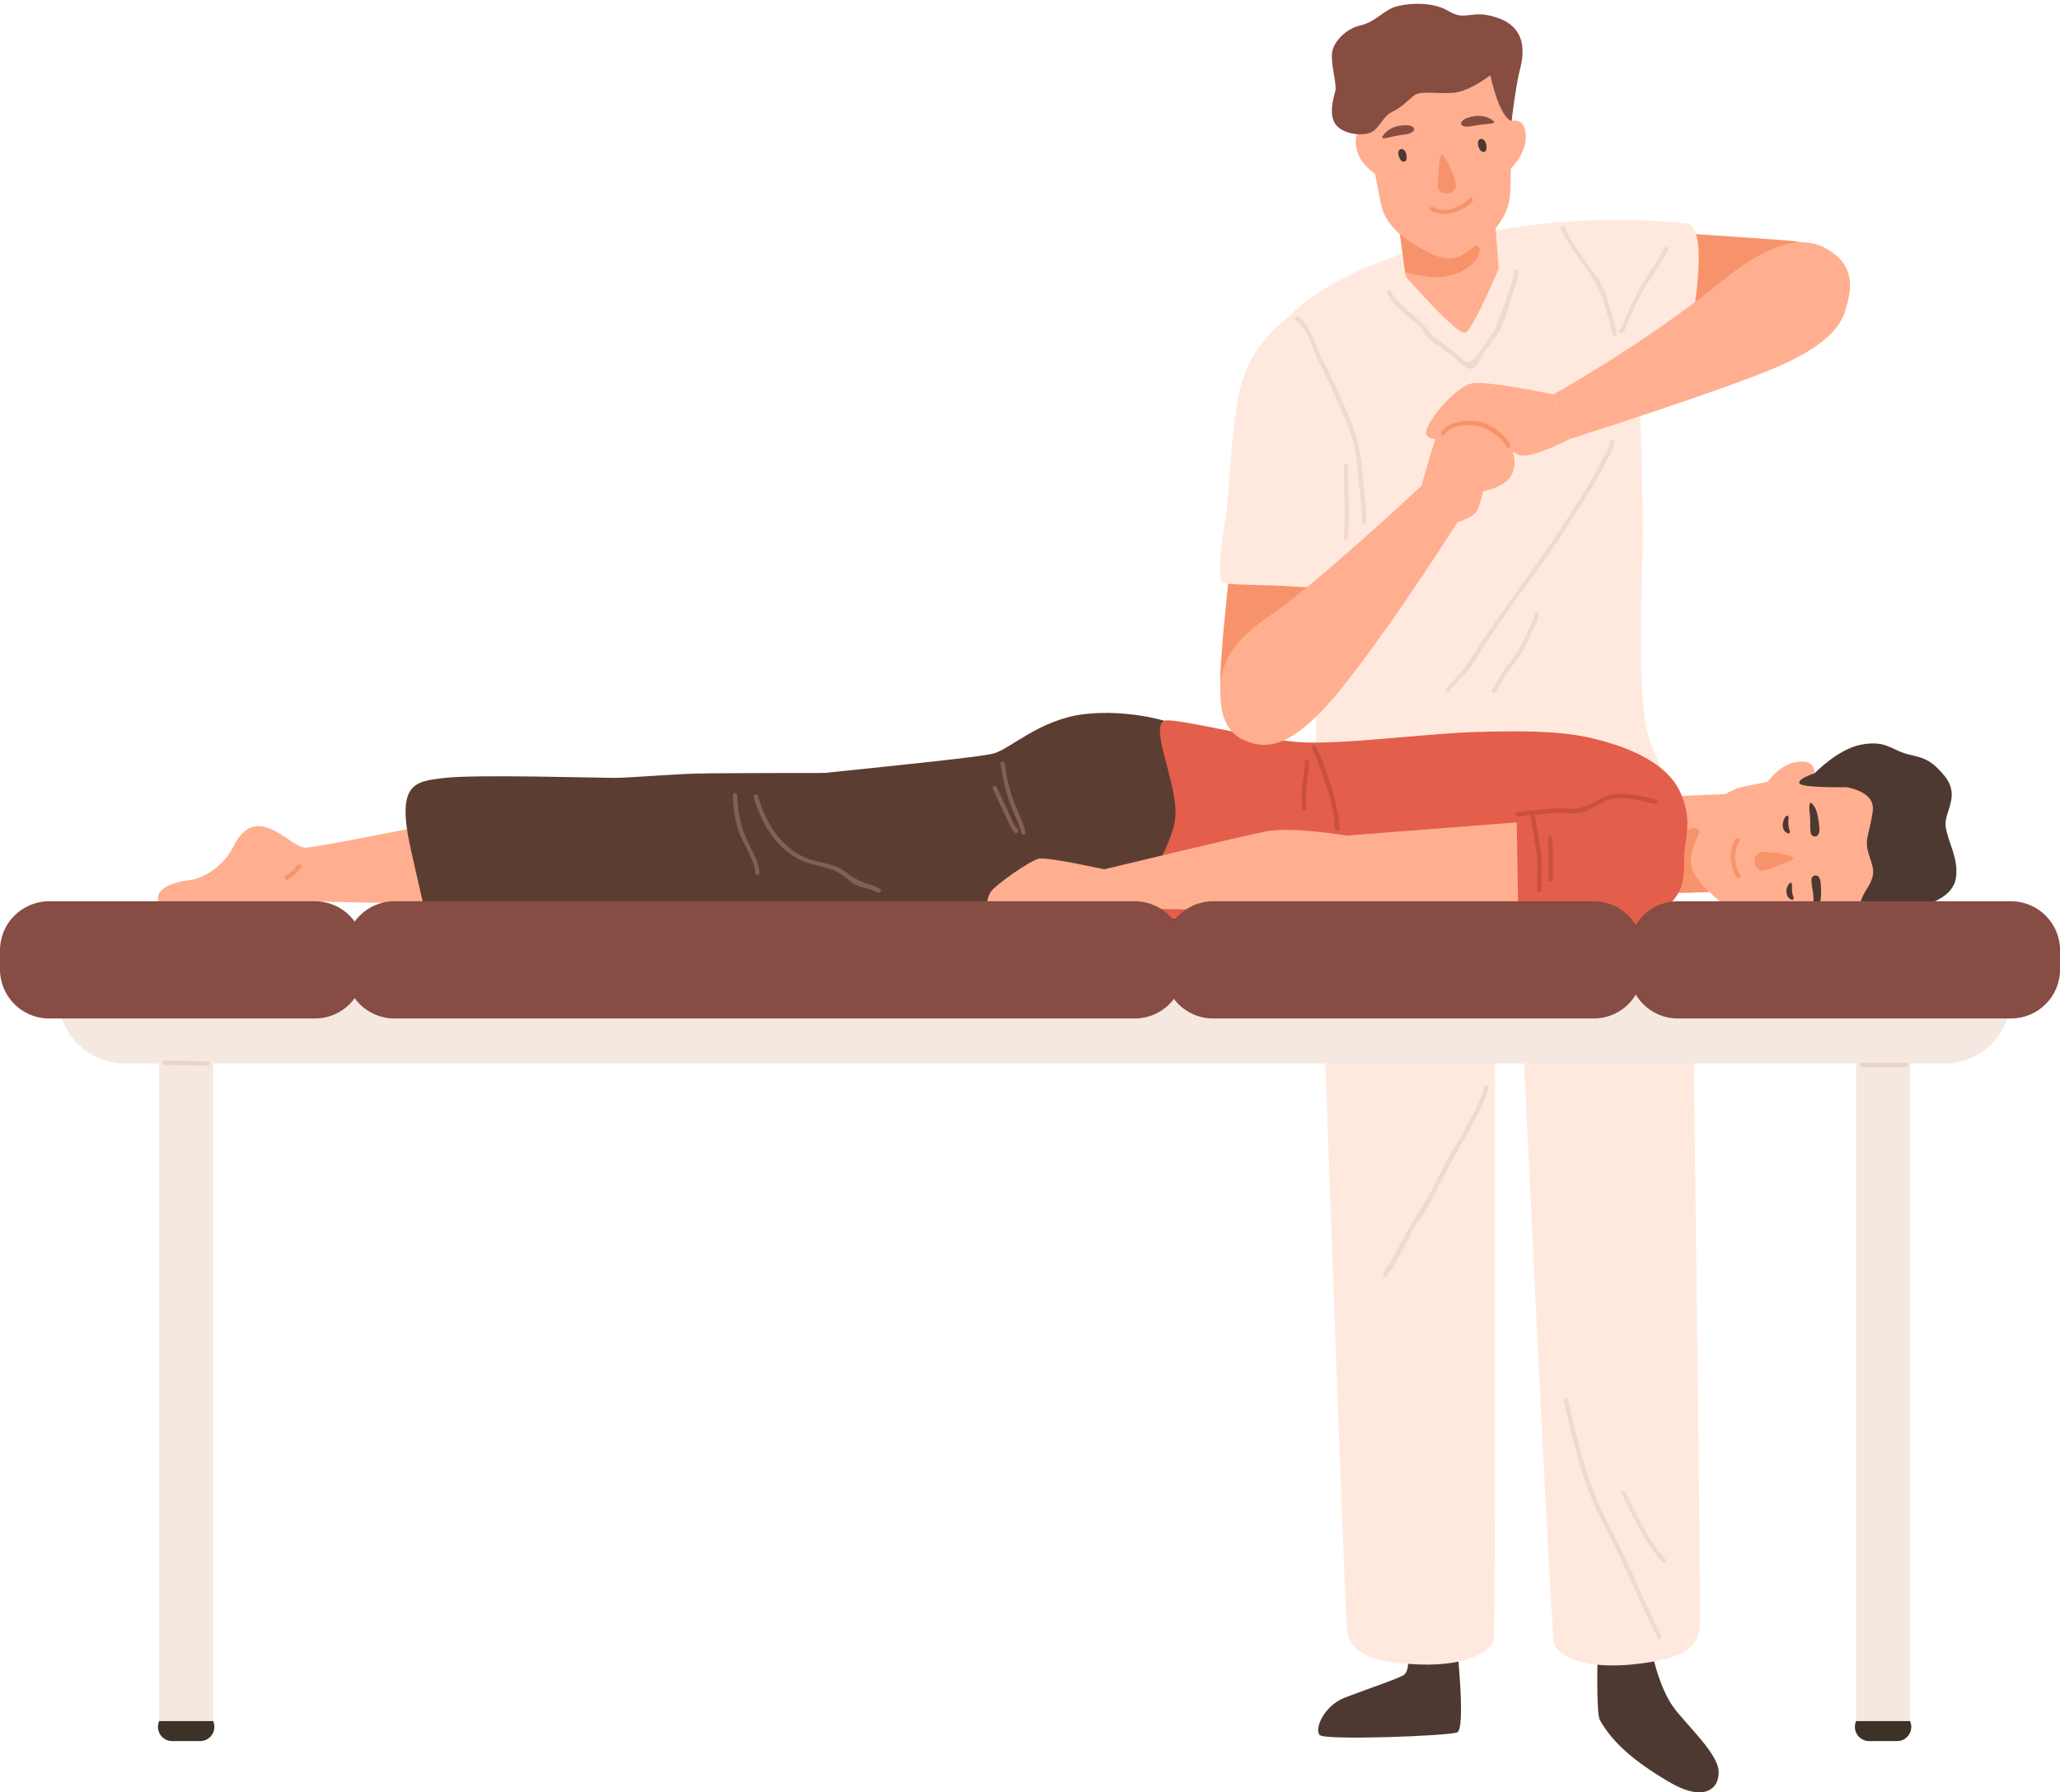 <?xml version="1.0" encoding="UTF-8"?><svg xmlns="http://www.w3.org/2000/svg" xmlns:xlink="http://www.w3.org/1999/xlink" height="1556.8" preserveAspectRatio="xMidYMid meet" version="1.0" viewBox="0.0 -3.3 1789.1 1556.8" width="1789.1" zoomAndPan="magnify"><defs><clipPath id="a"><path d="M 1387 1428 L 1493 1428 L 1493 1553.5 L 1387 1553.5 Z M 1387 1428"/></clipPath><clipPath id="b"><path d="M 1414 779 L 1789.148 779 L 1789.148 882 L 1414 882 Z M 1414 779"/></clipPath></defs><g><g><path d="M 1466.352 299.621 C 1466.352 299.621 1514.879 296.039 1535.211 292.469 C 1555.551 288.898 1603.609 275.531 1606.34 248.551 C 1609.078 221.559 1583.148 207.609 1550.121 205.398 C 1517.078 203.18 1440.961 197.789 1440.961 197.789 L 1466.352 299.621" fill="#f7936a"/></g><g clip-path="url(#a)"><path d="M 1434.059 1428.641 C 1434.059 1428.641 1439.949 1461.191 1453.43 1479.621 C 1464.441 1494.691 1492.012 1519.609 1492.629 1535.23 C 1493.262 1550.852 1479.781 1562.379 1449.172 1544.262 C 1418.551 1526.141 1400.391 1510.059 1389.469 1490.711 C 1386 1484.551 1387.641 1428.641 1387.641 1428.641 L 1434.059 1428.641" fill="#4d3932"/></g><g><path d="M 1506.719 770.801 L 1497.191 771.109 C 1497.191 771.109 1497.191 771.109 1497.148 771.113 L 1484.281 771.504 L 1463.871 772.117 L 1458.398 772.293 L 1452.578 772.496 L 1413.051 747.41 L 1420.18 713.895 L 1441.898 688.77 L 1498.68 686.422 L 1495.922 748.121 L 1506.719 770.801" fill="#ffaf8f"/></g><g><path d="M 1623.566 793.465 C 1623.566 793.465 1532.406 793.551 1518.648 791.738 C 1493.168 788.391 1466.828 753.051 1465.391 740.879 C 1464.555 733.812 1479.09 689.141 1512.066 680.477 C 1523.266 677.535 1619.363 660.578 1620.586 660.832 C 1621.812 661.086 1662.633 726.723 1662.633 726.723 L 1623.566 793.465" fill="#ffaf8f"/></g><g><path d="M 1527.941 737.363 C 1532.039 735.371 1558.539 738.828 1557.52 742.516 C 1556.969 744.496 1540.961 749.539 1535.52 751.695 C 1533.68 752.422 1531.711 752.992 1529.75 752.75 C 1525.449 752.219 1523.172 747.105 1523.879 743.191 C 1524.441 740.129 1525.941 738.344 1527.941 737.363" fill="#f7936a"/></g><g><path d="M 1575.602 669.992 C 1575.602 669.992 1578.828 656.418 1561.762 658.359 C 1544.68 660.297 1534.109 677.266 1534.109 677.266 L 1575.602 669.992" fill="#ffaf8f"/></g><g><path d="M 1484.281 771.504 L 1463.871 772.117 L 1458.398 772.293 C 1457.559 769.879 1456.629 767.133 1455.59 763.98 C 1448.16 741.672 1458.82 723.031 1464.66 718.504 C 1470.469 713.938 1474.719 715.895 1475.891 718.281 C 1477.141 720.664 1465.051 735.996 1469.48 750.496 C 1471.711 757.766 1478.32 765.551 1484.281 771.504" fill="#f7936a"/></g><g><path d="M 1554.512 718.891 C 1554.449 718.348 1554.238 717.828 1554.051 717.309 C 1553.191 714.918 1553.059 712.41 1553.141 709.895 C 1553.18 708.613 1554.289 705.172 1552.031 705.219 C 1550.148 705.258 1548.77 709.809 1548.48 711.223 C 1547.988 713.57 1548.34 716.547 1549.828 718.5 C 1550.672 719.602 1554.559 722.309 1554.531 719.164 C 1554.531 719.07 1554.52 718.98 1554.512 718.891" fill="#4d3932"/></g><g><path d="M 1557.719 776.523 C 1557.66 775.984 1557.449 775.461 1557.262 774.945 C 1556.328 772.375 1556.25 769.68 1556.371 766.98 C 1556.68 759.887 1552.488 764.984 1551.68 768.855 C 1551.199 771.203 1551.551 774.18 1553.039 776.137 C 1553.879 777.238 1557.762 779.941 1557.738 776.797 C 1557.73 776.703 1557.73 776.613 1557.719 776.523" fill="#4d3932"/></g><g><path d="M 1575.945 668.406 C 1575.945 668.406 1574.512 676 1588.773 677.992 C 1603.035 679.988 1629.262 682.594 1626.418 701.938 C 1623.578 721.281 1619.18 725.062 1622.68 737.484 C 1626.18 749.906 1630.629 754.566 1621.133 769.113 C 1611.637 783.664 1613.621 796.668 1621.664 803.234 C 1629.719 809.797 1639.438 817.797 1650.93 812.488 C 1662.414 807.184 1663.531 785.879 1669.008 783.824 C 1674.492 781.773 1696.004 776.539 1698.699 759.277 C 1701.395 742.016 1691.094 726.953 1689.766 714.16 C 1688.43 701.367 1703.055 688.289 1688.785 670.625 C 1674.523 652.961 1665.902 654.844 1653.992 650.969 C 1642.09 647.09 1636.793 639.68 1616.422 643.504 C 1596.035 647.324 1575.945 668.406 1575.945 668.406" fill="#4d3932"/></g><g><path d="M 1576.121 723.223 C 1580.469 723.105 1580.352 717.812 1580.02 714.676 C 1579.5 709.637 1578.82 704.34 1577.07 699.551 C 1576.762 698.699 1572.789 692.137 1571.969 694.469 C 1570.52 698.535 1572.109 704.02 1572.199 708.262 C 1572.25 711.281 1572.012 714.316 1572.32 717.328 C 1572.5 719.113 1572.48 721.59 1574.281 722.719 C 1574.871 723.09 1575.5 723.238 1576.121 723.223" fill="#4d3932"/></g><g><path d="M 1576.172 757.148 C 1580.48 756.574 1581.199 761.816 1581.379 764.965 C 1581.672 770.023 1581.828 775.363 1580.871 780.367 C 1580.699 781.258 1577.82 788.371 1576.629 786.199 C 1574.559 782.41 1575.262 776.742 1574.672 772.543 C 1574.25 769.555 1573.531 766.594 1573.352 763.57 C 1573.25 761.777 1572.828 759.336 1574.43 757.938 C 1574.949 757.48 1575.551 757.23 1576.172 757.148" fill="#4d3932"/></g><g><path d="M 1511.301 756.73 C 1506.051 748.141 1505.18 736.141 1510.672 727.34 C 1511.949 725.289 1508.559 723.684 1507.289 725.711 C 1501.02 735.773 1502.27 749.141 1508.219 758.875 C 1509.48 760.934 1512.551 758.785 1511.301 756.73" fill="#f7936a"/></g><g><path d="M 1575.949 668.402 C 1575.949 668.402 1561.039 673 1562.77 677.094 C 1564.512 681.184 1604.059 680.457 1604.059 680.457 L 1610.461 673.754 L 1575.949 668.402" fill="#4d3932"/></g><g><path d="M 165.188 761.086 C 177.426 759.688 194.777 748.184 202.988 731.562 C 222.672 691.73 252.004 733.027 265.156 732.969 C 278.316 732.906 492.977 688.996 492.977 688.996 L 504.516 783.547 C 504.516 783.547 288.867 780.57 273.281 779.531 C 273.281 779.531 140.508 787.328 137.695 779.531 C 134.887 771.738 143.32 763.586 165.188 761.086" fill="#ffaf8f"/></g><g><path d="M 730.203 668.125 C 730.203 668.125 630.488 667.988 605.656 668.613 C 580.824 669.238 547.359 672.359 533.324 672.359 C 519.289 672.359 413.492 669.238 386.504 672.359 C 359.512 675.484 343.602 676.734 357.191 736.27 C 361.441 754.895 367.922 783.547 367.922 783.547 L 567.871 787.953 C 567.871 787.953 697.422 708.016 692.023 702.371 C 686.625 696.73 730.203 668.125 730.203 668.125" fill="#5c3d32"/></g><g><path d="M 1265.609 1428.641 C 1265.609 1428.641 1272.988 1498.23 1265.609 1501.391 C 1258.23 1504.559 1151.148 1508.512 1146.211 1503.77 C 1141.262 1499.031 1149.488 1478.211 1168.352 1471.082 C 1192.07 1462.121 1212.629 1455.32 1218.961 1451.762 C 1225.281 1448.199 1222.648 1428.641 1222.648 1428.641 L 1265.609 1428.641" fill="#4d3932"/></g><g><path d="M 1148.129 837.855 C 1148.129 837.855 1167.68 1388.398 1169.828 1410.891 C 1171.969 1433.379 1191.16 1439.34 1222.988 1441.91 C 1273.371 1445.961 1294.879 1430.891 1297.16 1420.891 C 1299.441 1410.891 1298.27 847.891 1298.27 847.891 L 1148.129 837.855" fill="#ffe9de"/></g><g><path d="M 1110.609 282.16 C 1130.602 254.051 1179.43 225.98 1248.469 208.121 C 1317.512 190.27 1376.262 183.93 1408.102 200.41 C 1422.281 207.738 1427.391 431.809 1426.762 466.801 C 1426.141 501.789 1420.52 610.641 1433.641 642.438 C 1446.762 674.234 1450.512 675.617 1429.262 682.426 C 1408.02 689.23 1145.352 712.527 1141.852 712.352 C 1140.012 712.254 1147.801 604.621 1137.781 495.07 C 1128.75 396.41 1101.129 295.488 1110.609 282.16" fill="#ffe9de"/></g><g><path d="M 1109.91 648.027 C 1109.91 648.027 1023.68 631.121 1010.559 628.625 C 997.441 626.125 980.57 787.953 980.57 787.953 L 1068.512 803.738 C 1068.512 803.738 1128.031 731.43 1126.781 726.887 C 1125.531 722.348 1109.91 648.027 1109.91 648.027" fill="#ffaf8f"/></g><g><path d="M 1034.512 633.273 C 1023.891 623.277 979.32 612.336 941.207 617.043 C 903.094 621.75 878.102 646.742 863.105 651.117 C 848.109 655.492 691.281 669.863 680.035 672.359 C 668.789 674.859 558.195 744.215 565.07 764.211 C 571.941 784.203 581.312 792.324 584.438 794.199 C 587.562 796.074 1041.359 806.125 1041.359 806.125 C 1041.359 806.125 1028.621 783.141 1041.59 729.762 C 1053.68 679.996 1045.129 643.27 1034.512 633.273" fill="#5c3d32"/></g><g><path d="M 1126.801 641.215 C 1162.41 644.027 1236.391 634.062 1277.539 632.684 C 1317.84 631.34 1353.16 631.227 1380.641 637.473 C 1407.949 643.676 1447.488 656.805 1459.879 686.105 C 1470.922 712.215 1462.359 725.352 1462.641 743.547 C 1463.09 772.332 1457.211 779.531 1422.559 803.738 C 1411.77 811.27 1294.852 798.574 1268.609 798.574 C 1242.371 798.574 1001.129 797.711 989.879 792.086 C 978.633 786.465 1018.93 734.914 1020.809 705.863 C 1022.68 676.809 998.141 628.383 1011.262 622.762 C 1018.781 619.539 1091.18 638.402 1126.801 641.215" fill="#e35e4b"/></g><g><path d="M 959.02 751.762 C 959.02 751.762 909.66 740.949 902.195 742.52 C 894.734 744.09 864.484 765.285 860.559 771.195 C 856.629 777.109 857.414 783.375 857.414 783.375 C 857.414 783.375 953.656 788.48 954.441 787.301 C 955.23 786.121 961.906 769.23 961.906 769.23 L 959.02 751.762" fill="#ffaf8f"/></g><g><path d="M 1317.25 711.023 L 1169.691 722.484 C 1169.691 722.484 1122.109 714.461 1099.68 718.824 C 1077.25 723.188 957.074 752.23 957.074 752.23 L 957.637 785.426 L 1318.609 791.418 L 1317.25 711.023" fill="#ffaf8f"/></g><g><path d="M 1302.469 241.699 L 1284.961 266.922 L 1253.09 279.48 L 1221.859 244.602 L 1220.359 233.398 L 1215.891 200.41 C 1215.871 200.359 1215.871 200.359 1215.871 200.359 L 1214.621 190.922 L 1238.77 197.84 L 1298.398 187.699 L 1302.469 241.699" fill="#ffaf8f"/></g><g><path d="M 1181.66 75.191 C 1181.66 75.191 1196.539 165.121 1200.578 178.398 C 1208.07 202.98 1247.25 223.148 1259.5 222.578 C 1266.609 222.238 1308.281 200.57 1311.422 166.621 C 1312.48 155.102 1313.43 57.512 1312.98 56.352 C 1312.531 55.18 1241.078 25.691 1241.078 25.691 L 1181.66 75.191" fill="#ffaf8f"/></g><g><path d="M 1221.711 133.281 C 1221.699 131 1220.84 128.371 1219.84 127.48 C 1218.969 126.699 1217.84 125.879 1216.602 126.219 C 1212.352 127.371 1215.102 136.48 1218.648 137.051 C 1220.922 137.41 1221.719 135.512 1221.711 133.281" fill="#4d3932"/></g><g><path d="M 1291.059 124.789 C 1291.09 122.422 1290.25 119.672 1289.23 118.719 C 1288.34 117.898 1287.18 117.02 1285.891 117.352 C 1281.441 118.461 1284.121 127.988 1287.809 128.648 C 1290.16 129.07 1291.02 127.109 1291.059 124.789" fill="#4d3932"/></g><g><path d="M 1264.43 158.43 C 1265.27 153.961 1254.93 129.309 1251.648 131.27 C 1249.879 132.32 1249.25 149.09 1248.602 154.91 C 1248.391 156.871 1248.359 158.922 1249.109 160.75 C 1250.762 164.762 1256.289 165.609 1259.879 163.891 C 1262.68 162.539 1264.012 160.621 1264.43 158.43" fill="#f7936a"/></g><g><path d="M 1311.328 102.238 C 1311.328 102.238 1324.18 96.82 1325.078 113.98 C 1325.969 131.141 1310.961 144.359 1310.961 144.359 L 1311.328 102.238" fill="#ffaf8f"/></g><g><path d="M 1189.961 108.539 C 1189.961 108.539 1176.609 104.488 1177.5 121.641 C 1178.391 138.801 1196.012 149.02 1196.012 149.02 L 1189.961 108.539" fill="#ffaf8f"/></g><g><path d="M 1283.121 220.52 C 1279.59 227.012 1262.969 240.609 1239.75 236.941 C 1230.41 235.48 1224.289 234.289 1220.359 233.398 L 1215.891 200.41 C 1216.82 201.199 1240.77 219.16 1255.449 221.121 C 1270.488 223.109 1279.961 209.07 1282.512 209.879 C 1285.07 210.648 1286.648 214.031 1283.121 220.52" fill="#f7936a"/></g><g><path d="M 1228.121 108.602 C 1228 107.969 1227.52 107.32 1226.57 106.68 C 1224.141 105.078 1219.141 105.441 1216.379 105.789 C 1210.078 106.59 1204.07 109.699 1200.68 115.211 C 1198.559 118.641 1208.051 115.578 1209.449 115.309 C 1213.738 114.441 1218.051 113.68 1222.391 113.07 C 1224.98 112.711 1228.551 110.75 1228.121 108.602" fill="#874d41"/></g><g><path d="M 1268.988 104.191 C 1268.91 103.551 1269.16 102.781 1269.859 101.879 C 1271.66 99.59 1276.512 98.352 1279.25 97.809 C 1285.48 96.578 1292.16 97.641 1297.121 101.789 C 1300.211 104.379 1290.238 104.48 1288.828 104.648 C 1284.48 105.191 1280.148 105.828 1275.852 106.621 C 1273.27 107.102 1269.262 106.371 1268.988 104.191" fill="#874d41"/></g><g><path d="M 1312.828 101.781 C 1312.828 101.781 1309.078 101.578 1303.871 91.539 C 1298.648 81.512 1294.328 62.141 1294.328 62.141 C 1294.328 62.141 1276.43 75.879 1262.82 77.262 C 1249.219 78.641 1233.75 74.969 1227.941 79.719 C 1222.129 84.48 1216.988 90.219 1209.012 93.922 C 1201.039 97.609 1197.91 108.52 1190.449 111.809 C 1182.98 115.109 1166.922 113.328 1160.301 105.219 C 1153.691 97.109 1158.051 81.809 1159.68 75.859 C 1161.309 69.922 1155.379 51.781 1157 41.82 C 1158.621 31.871 1170.23 21.172 1181.352 18.801 C 1192.469 16.43 1199.551 8.289 1208.051 4.078 C 1216.551 -0.129 1242.16 -3.309 1258.031 6.301 C 1273.898 15.91 1277.23 3.801 1301.422 12.48 C 1325.609 21.172 1323.91 42.441 1320.129 56.859 C 1316.34 71.281 1312.828 101.781 1312.828 101.781" fill="#874d41"/></g><g><path d="M 1276.398 168.879 C 1269.16 176.289 1254.82 182.609 1244.789 176.5 C 1242.738 175.25 1240.469 178.238 1242.539 179.5 C 1254.109 186.551 1270.102 180.641 1278.73 171.82 C 1280.391 170.109 1278.078 167.16 1276.398 168.879" fill="#f7936a"/></g><g><path d="M 1067.68 493.609 C 1067.68 493.609 1059.801 566.117 1059.801 586.762 C 1059.801 607.406 1067.68 632.969 1093.789 640.324 C 1119.898 647.676 1138.121 624.555 1146.012 592.398 C 1153.898 560.242 1154.488 500.129 1154.488 500.129 L 1067.68 493.609" fill="#f7936a"/></g><g><path d="M 1127.531 265.43 C 1126.238 268.691 1089.359 285.602 1076.871 334.961 C 1069.398 364.461 1067.07 432.43 1064.57 446.18 C 1062.07 459.922 1055.879 500.262 1062.129 502.762 C 1068.371 505.262 1099.359 504.289 1123.73 506.16 C 1148.102 508.031 1160.551 504.289 1158.699 500.539 C 1156.84 496.789 1161.801 328.09 1158.699 323.09 C 1155.59 318.09 1127.531 265.43 1127.531 265.43" fill="#ffe9de"/></g><g><path d="M 1059.922 600.012 C 1059.57 589.773 1057.691 562.027 1099.5 533.941 C 1141.309 505.852 1234 419.219 1234 419.219 L 1265.699 450.559 C 1265.699 450.559 1214.809 531.102 1169.66 588.895 C 1124.5 646.688 1101.398 648.383 1081.25 639.98 C 1061.102 631.578 1060.262 610.25 1059.922 600.012" fill="#ffaf8f"/></g><g><path d="M 1215.719 231.66 C 1215.719 231.66 1225.43 245.77 1250.75 248.012 C 1283.391 250.891 1304.441 226.91 1305.141 227.012 C 1305.828 227.121 1324.051 238.02 1323.711 241.762 C 1323.359 245.512 1317.57 267.398 1302.539 271.09 C 1287.5 274.77 1279.828 274.27 1268.691 276.219 C 1257.559 278.172 1249.93 281.488 1241.941 279.531 C 1233.941 277.57 1222.211 263.68 1216.801 257.73 C 1211.398 251.77 1215.719 231.66 1215.719 231.66" fill="#ffe9de"/></g><g><path d="M 1289.371 940.531 C 1284.609 957.012 1275.219 971.949 1267.121 986.945 C 1263.52 993.602 1259 999.648 1255.449 1006.352 C 1251.109 1014.559 1247.262 1023.012 1242.922 1031.219 C 1235.859 1044.609 1227.012 1056.398 1220.211 1069.84 C 1216.719 1076.73 1213.078 1083.109 1209.23 1089.762 C 1206.859 1093.859 1205.512 1096.039 1203.09 1099.422 C 1201.93 1101.051 1201.641 1101.68 1201.27 1103.609 C 1200.82 1105.969 1204.43 1106.98 1204.891 1104.609 C 1205.5 1101.441 1208.262 1099.93 1209.961 1097.551 C 1212.109 1094.5 1213.121 1090.559 1215.191 1087.398 C 1219.5 1080.82 1222.469 1073.969 1225.941 1066.871 C 1228.879 1060.859 1233.129 1056.262 1236.66 1050.691 C 1241.391 1043.238 1245.301 1034.949 1249.301 1027.078 C 1256.898 1012.129 1265.262 997.828 1273.219 983.125 C 1280.559 969.562 1288.68 956.441 1292.988 941.527 C 1293.66 939.207 1290.039 938.215 1289.371 940.531" fill="#f0dace"/></g><g><path d="M 1469.922 834.652 C 1469.922 834.652 1477.34 1385.488 1476.301 1408.07 C 1475.262 1430.641 1456.379 1437.531 1424.719 1441.648 C 1374.59 1448.172 1352.379 1434.16 1349.609 1424.289 C 1346.84 1414.41 1320.441 852.027 1320.441 852.027 L 1469.922 834.652" fill="#ffe9de"/></g><g><path d="M 108.418 920.414 L 1688.707 920.414 C 1720.637 920.414 1746.512 894.531 1746.512 862.605 L 50.609 862.605 C 50.609 894.531 76.492 920.414 108.418 920.414" fill="#f5e8e1"/></g><g clip-path="url(#b)"><path d="M 1457.215 881.344 L 1746.52 881.344 C 1770.066 881.344 1789.152 862.258 1789.152 838.711 L 1789.152 822.168 C 1789.152 798.621 1770.066 779.531 1746.52 779.531 L 1457.215 779.531 C 1433.672 779.531 1414.582 798.621 1414.582 822.168 L 1414.582 838.711 C 1414.582 862.258 1433.672 881.344 1457.215 881.344" fill="#874c43"/></g><g><path d="M 1053.578 881.348 L 1384.129 881.348 C 1407.672 881.348 1426.762 862.258 1426.762 838.711 L 1426.762 822.168 C 1426.762 798.621 1407.672 779.531 1384.129 779.531 L 1053.578 779.531 C 1030.039 779.531 1010.949 798.621 1010.949 822.168 L 1010.949 838.711 C 1010.949 862.258 1030.039 881.348 1053.578 881.348" fill="#874c43"/></g><g><path d="M 342.547 881.348 L 985.496 881.348 C 1009.039 881.348 1028.129 862.258 1028.129 838.711 L 1028.129 822.168 C 1028.129 798.621 1009.039 779.531 985.496 779.531 L 342.547 779.531 C 319 779.531 299.91 798.621 299.91 822.168 L 299.91 838.711 C 299.91 862.258 319 881.348 342.547 881.348" fill="#874c43"/></g><g><path d="M 42.637 881.348 L 273.52 881.348 C 297.066 881.348 316.156 862.258 316.156 838.711 L 316.156 822.168 C 316.156 798.621 297.066 779.531 273.52 779.531 L 42.637 779.531 C 19.09 779.531 0 798.621 0 822.168 L 0 838.711 C 0 862.258 19.09 881.348 42.637 881.348" fill="#874c43"/></g><g><path d="M 1612.027 1499.609 L 1658.883 1499.609 L 1658.883 909.164 L 1612.027 909.164 L 1612.027 1499.609" fill="#f5e8e1"/></g><g><path d="M 1623.312 1508.988 L 1647.598 1508.988 C 1656.469 1508.988 1662.438 1499.918 1658.949 1491.77 L 1658.898 1491.648 L 1612.012 1491.648 L 1611.961 1491.77 C 1608.465 1499.918 1614.449 1508.988 1623.312 1508.988" fill="#3d3227"/></g><g><path d="M 185.109 1499.609 L 138.246 1499.609 L 138.246 909.164 L 185.109 909.164 L 185.109 1499.609" fill="#f5e8e1"/></g><g><path d="M 173.812 1508.988 L 149.543 1508.988 C 140.672 1508.988 134.691 1499.918 138.184 1491.77 L 138.234 1491.648 L 185.121 1491.648 L 185.172 1491.77 C 188.664 1499.918 182.684 1508.988 173.812 1508.988" fill="#3d3227"/></g><g><path d="M 1617.016 919.789 L 1655.754 919.789 C 1658.168 919.789 1658.168 923.539 1655.754 923.539 L 1617.016 923.539 C 1614.605 923.539 1614.598 919.789 1617.016 919.789" fill="#e8d4ca"/></g><g><path d="M 142.934 917.914 C 155.391 917.914 168.051 918.633 180.422 918.539 C 182.836 918.52 182.84 922.27 180.422 922.285 C 168.062 922.383 155.406 921.66 142.934 921.66 C 140.523 921.66 140.516 917.914 142.934 917.914" fill="#e8d4ca"/></g><g><path d="M 1437.988 691.172 C 1427.352 688.871 1418.512 686.172 1407.488 686.105 C 1397.531 686.051 1392.078 689.312 1383.27 694.012 C 1377.09 697.312 1370.879 699.48 1363.77 699.227 C 1359.27 699.066 1355.262 698.453 1350.781 698.852 C 1339.68 699.836 1328.559 700.355 1317.66 702.418 C 1315.289 702.867 1316.289 706.48 1318.648 706.035 C 1322.621 705.285 1326.602 704.852 1330.59 704.496 C 1329.859 704.852 1329.289 705.59 1329.469 706.602 C 1331.051 715.684 1332.551 724.852 1334.02 734.07 C 1335.898 745.848 1335.02 757.938 1335.02 769.832 C 1335.02 772.242 1338.77 772.246 1338.77 769.832 C 1338.77 758.848 1339.66 747.566 1338.238 736.656 C 1336.871 726.172 1334.871 715.879 1333.078 705.602 C 1332.961 704.898 1332.539 704.52 1332.039 704.359 C 1337.77 703.879 1343.512 703.543 1349.25 702.859 C 1357.59 701.863 1366.5 704.695 1374.68 702.059 C 1385.031 698.727 1393.23 690.246 1404.352 689.855 C 1416.059 689.441 1425.781 692.359 1437 694.789 C 1439.352 695.297 1440.352 691.684 1437.988 691.172" fill="#c9503e"/></g><g><path d="M 1348.148 724.848 C 1348.219 722.434 1344.469 722.434 1344.398 724.848 C 1344.23 730.242 1345.059 735.609 1345.031 741.051 C 1344.988 747.52 1345.02 753.988 1345.02 760.461 C 1345.02 762.871 1348.77 762.875 1348.77 760.461 C 1348.77 753.988 1348.738 747.52 1348.781 741.051 C 1348.809 735.656 1347.98 730.176 1348.148 724.848" fill="#c9503e"/></g><g><path d="M 890.715 719.348 C 888.41 709.863 883.371 700.887 880.062 691.703 C 876.453 681.688 873.973 670.367 872.664 659.863 C 872.367 657.504 868.617 657.473 868.914 659.863 C 870.176 669.988 872.641 680.332 875.633 690.121 C 878.762 700.367 884.582 709.965 887.102 720.348 C 887.668 722.688 891.285 721.695 890.715 719.348" fill="#826055"/></g><g><path d="M 883.984 717.273 C 879.902 712.793 877.434 705.316 874.812 699.914 C 871.641 693.379 868.621 686.738 865.535 680.164 C 864.508 677.98 861.277 679.883 862.297 682.055 C 865.742 689.395 869.105 696.789 872.68 704.07 C 875.219 709.238 877.426 715.641 881.336 719.922 C 882.965 721.711 885.609 719.051 883.984 717.273" fill="#826055"/></g><g><path d="M 647.809 724.316 C 642.879 712.289 640.68 700.402 640.23 687.355 C 640.148 684.949 636.402 684.941 636.484 687.355 C 636.867 698.562 638.234 709.797 642.102 720.316 C 646.047 731.051 655.473 743.383 655.852 754.836 C 655.934 757.242 659.68 757.254 659.602 754.836 C 659.266 744.758 651.527 733.375 647.809 724.316" fill="#826055"/></g><g><path d="M 764.266 768.742 C 760.914 766.883 757.238 765.414 753.566 764.324 C 745.352 761.883 740.512 758.555 733.562 753.535 C 725.227 747.52 716.367 746.711 706.516 744.082 C 680.805 737.215 664.98 712.465 658.285 688.012 C 657.648 685.688 654.031 686.676 654.672 689.008 C 660.785 711.34 674.008 733.547 695.359 743.781 C 706.328 749.039 719.273 748.961 729.547 755.438 C 734.453 758.535 738.699 763.344 744.008 765.688 C 749.926 768.305 756.586 768.766 762.375 771.977 C 764.484 773.148 766.379 769.914 764.266 768.742" fill="#826055"/></g><g><path d="M 1162.449 714.914 C 1164.461 715.328 1161.398 700.922 1161.172 699.789 C 1159.621 692.441 1158.34 685.305 1155.691 678.246 C 1151.52 667.137 1148.289 654.891 1142.328 644.547 C 1141.121 642.457 1137.879 644.344 1139.09 646.441 C 1144.5 655.824 1147.5 667.234 1151.25 677.297 C 1155.98 690.012 1158.531 703.16 1159.559 716.617 C 1159.621 717.398 1160.09 718.25 1160.93 718.426 C 1161.109 718.461 1161.281 718.496 1161.449 718.531 C 1163.809 719.016 1164.809 715.402 1162.449 714.914" fill="#c9503e"/></g><g><path d="M 1136.961 658.613 C 1136.961 656.203 1133.219 656.199 1133.211 658.613 C 1133.199 665.473 1131.531 672.16 1130.879 678.984 C 1130.25 685.68 1130.711 692.492 1130.711 699.227 C 1130.711 701.641 1134.461 701.645 1134.461 699.227 C 1134.461 691.672 1133.988 684.172 1134.988 676.68 C 1135.809 670.609 1136.949 664.746 1136.961 658.613" fill="#c9503e"/></g><g><path d="M 259.848 747.406 C 257.387 747.773 256.805 750.117 255.438 751.789 C 254.578 752.844 253.375 753.602 252.352 754.484 C 251.254 755.43 250.191 756.59 248.723 756.898 C 248.109 757.027 247.559 757.609 247.41 758.207 C 247.371 758.375 247.332 758.543 247.289 758.711 C 246.77 760.879 249.789 761.863 250.699 760.148 C 252.719 759.352 254.324 757.668 255.98 756.316 C 257.047 755.445 258.07 754.605 258.855 753.453 C 259.398 752.656 259.809 751.176 260.844 751.02 C 263.223 750.664 262.211 747.051 259.848 747.406" fill="#f7936a"/></g><g><path d="M 1442.859 1417.441 C 1427.031 1386.672 1414.852 1354.148 1398.43 1323.648 C 1379.641 1288.711 1370.609 1251.41 1361.828 1212.949 C 1361.289 1210.602 1357.672 1211.602 1358.211 1213.949 C 1366.762 1251.379 1375.32 1288.391 1393.539 1322.461 C 1410.43 1354.039 1423.25 1387.512 1439.621 1419.328 C 1440.73 1421.48 1443.961 1419.59 1442.859 1417.441" fill="#f0dace"/></g><g><path d="M 1446.32 1350.828 C 1431.531 1334.488 1421.422 1312.129 1411.621 1292.48 C 1410.551 1290.32 1407.309 1292.219 1408.379 1294.371 C 1418.359 1314.379 1428.602 1336.828 1443.672 1353.48 C 1445.289 1355.281 1447.93 1352.621 1446.32 1350.828" fill="#f0dace"/></g><g><path d="M 1234 421.012 C 1234 421.012 1249.352 362.809 1255.289 358.59 C 1264.051 352.359 1297.512 369.691 1306.84 378.578 C 1316.172 387.469 1317.691 401.238 1312.039 410.57 C 1306.391 419.91 1288.141 423.461 1288.141 423.461 C 1288.141 423.461 1285.949 432.352 1283.289 439.461 C 1280.621 446.57 1264.051 450.73 1264.051 450.73 L 1236.629 453.68 L 1234 421.012" fill="#ffaf8f"/></g><g><path d="M 1325.109 192.961 C 1325.109 192.961 1390.949 182.621 1465.199 190.859 C 1484.078 192.961 1471.23 269.629 1468.672 279.48 C 1466.109 289.328 1466.859 294.352 1448.121 302.781 C 1429.371 311.219 1406.879 327.148 1403.129 329.031 C 1399.379 330.898 1325.109 192.961 1325.109 192.961" fill="#ffe9de"/></g><g><path d="M 1349 339.289 C 1349 339.289 1294.039 327.559 1279.051 329.578 C 1264.059 331.602 1234.328 367.398 1238.969 374.738 C 1243.609 382.078 1269.102 377.051 1279.648 370.41 C 1290.199 363.77 1310.07 391.422 1321.969 392.41 C 1333.859 393.41 1363.398 378.039 1363.398 378.039 L 1349 339.289" fill="#ffaf8f"/></g><g><path d="M 1603.441 263.672 C 1600.648 273.531 1595.25 292.559 1545.578 314.512 C 1499.512 334.871 1363.398 378.039 1363.398 378.039 L 1349 339.289 C 1349 339.289 1425.84 297.148 1495.551 240.77 C 1552.57 194.641 1578.699 204.949 1595.32 219.102 C 1611.949 233.25 1606.238 253.82 1603.441 263.672" fill="#ffaf8f"/></g><g><path d="M 1311.488 382.91 C 1306.238 372.941 1294.172 364.449 1283.141 362.648 C 1273.371 361.059 1257.359 363.078 1251.559 372.129 C 1250.25 374.16 1253.488 376.051 1254.789 374.02 C 1260.898 364.5 1280.109 364.84 1288.738 368.48 C 1296.352 371.691 1304.27 377.23 1308.262 384.801 C 1309.379 386.93 1312.621 385.039 1311.488 382.91" fill="#f7936a"/></g><g><path d="M 1220.82 236.801 C 1220.82 236.801 1265.98 289.039 1272.859 285.602 C 1279.73 282.16 1301.59 230.09 1301.59 230.09 L 1267.23 237.559 L 1241.719 239.68 L 1220.82 236.801" fill="#ffaf8f"/></g><g><path d="M 1182.68 401.371 C 1181.32 387.031 1176.98 370.93 1171.352 357.719 C 1164.219 340.969 1156.43 323.969 1147.988 307.852 C 1142.031 296.48 1138.512 280.32 1128.16 271.789 C 1127.078 270.898 1125.449 271.172 1125.02 272.609 C 1124.961 272.82 1124.898 273.031 1124.84 273.23 C 1124.441 274.578 1125.5 275.449 1126.59 275.512 C 1136.309 284.512 1140.301 301.129 1146.219 312.531 C 1153.672 326.891 1159.891 342.039 1166.73 356.719 C 1173.25 370.711 1178.32 388.738 1179.16 404.238 C 1179.98 419.488 1183.059 434.559 1182.879 449.93 C 1182.859 452.34 1186.602 452.34 1186.629 449.93 C 1186.809 433.68 1184.219 417.441 1182.68 401.371" fill="#f0dace"/></g><g><path d="M 1170.699 401.191 C 1170.699 398.781 1166.949 398.781 1166.949 401.191 C 1166.949 422.16 1168.988 443.09 1166.949 463.988 C 1166.719 466.379 1170.469 466.371 1170.699 463.988 C 1172.738 443.09 1170.699 422.16 1170.699 401.191" fill="#f0dace"/></g><g><path d="M 1397.629 262.078 C 1395.34 253.77 1392.891 245.75 1387.871 238.711 C 1377.68 224.422 1366.441 210 1358.82 194.059 C 1357.789 191.879 1354.551 193.781 1355.59 195.949 C 1362.762 210.969 1373.641 223.328 1382.301 237.219 C 1387.559 245.672 1391.352 253.352 1394.012 263.07 C 1396.16 270.91 1399.18 279.352 1400.391 287.352 C 1400.738 289.73 1404.359 288.719 1404 286.352 C 1402.801 278.398 1399.77 269.859 1397.629 262.078" fill="#f0dace"/></g><g><path d="M 1445.559 211.859 C 1439.199 224.02 1430.73 235.078 1423.988 247.059 C 1420.5 253.238 1417.539 259.66 1414.461 266.051 C 1413.031 269.012 1409.48 280.512 1406.871 282.422 C 1404.941 283.828 1406.809 287.078 1408.762 285.66 C 1412.352 283.039 1412.719 278.32 1414.559 274.34 C 1418.02 266.82 1421.609 259.23 1425.551 251.949 C 1432.641 238.84 1441.898 226.93 1448.801 213.762 C 1449.91 211.621 1446.68 209.719 1445.559 211.859" fill="#f0dace"/></g><g><path d="M 1315.031 232.488 C 1314.672 239.441 1310.648 248.141 1308.762 254.781 C 1306.91 261.262 1304.469 266.879 1301.672 273.012 C 1300.012 276.66 1299.84 280.711 1297.578 284.238 C 1295.551 287.41 1293.012 290.34 1290.84 293.43 C 1287.699 297.879 1282.48 308.371 1277.469 310.32 C 1273.289 311.949 1273.199 311.289 1270.051 308.488 C 1269.078 307.621 1268.199 306.672 1267.25 305.781 C 1265.359 304.02 1263.469 302.539 1261.41 300.988 C 1253.75 295.23 1245.602 290.559 1239.719 283.012 C 1234.922 276.859 1228.988 272.148 1223.398 266.77 C 1217.738 261.34 1211.121 256.809 1207.93 249.352 C 1206.988 247.141 1203.762 249.051 1204.691 251.25 C 1208.211 259.48 1215.82 264.84 1221.941 271.02 C 1225.352 274.461 1229.461 276.961 1232.77 280.57 C 1236.219 284.32 1238.719 289.129 1242.621 292.441 C 1249.68 298.43 1258.219 302.629 1265.16 309 C 1268.371 311.949 1273.859 318.289 1279 316.859 C 1283.852 315.52 1286.691 305.621 1289.16 302.262 C 1293.98 295.699 1300.32 288.719 1303.641 281.262 C 1307.078 273.531 1309.922 265.551 1312.07 257.359 C 1314.102 249.629 1318.371 240.449 1318.781 232.488 C 1318.898 230.078 1315.148 230.09 1315.031 232.488" fill="#f0dace"/></g><g><path d="M 1402.191 380.57 C 1402.191 380.359 1402.191 380.148 1402.191 379.93 C 1402.18 377.512 1398.57 377.539 1398.441 379.93 C 1398.172 384.898 1393.988 391.16 1391.879 395.238 C 1389.34 400.172 1386.852 405.109 1384.129 409.949 C 1378.82 419.379 1372.988 428.512 1367.262 437.691 C 1355.648 456.301 1343.051 474.41 1330.371 492.289 C 1317.828 509.969 1305.172 527.57 1292.719 545.301 C 1286.52 554.141 1280.949 563.449 1274.988 572.461 C 1269.75 580.371 1262.23 587.906 1255.602 594.809 C 1253.93 596.547 1256.57 599.203 1258.25 597.461 C 1261.578 593.996 1264.102 589.816 1267.602 586.535 C 1270.5 583.82 1273.32 581.512 1275.648 578.238 C 1282.199 569.051 1288.07 559.246 1294.211 549.801 C 1307.16 529.859 1321.738 510.621 1335.648 491.32 C 1349.109 472.629 1361.93 453.32 1374.109 433.781 C 1380.441 423.629 1386.738 413.461 1392.23 402.82 C 1395.57 396.34 1400.949 388.898 1401.98 381.43 C 1402.109 381.191 1402.191 380.91 1402.191 380.57" fill="#f0dace"/></g><g><path d="M 1332.898 530.031 C 1331.898 535.828 1328.352 541.328 1325.969 546.699 C 1322.961 553.48 1319.781 559.793 1315.629 565.941 C 1312.211 571.02 1308.309 575.738 1304.809 580.762 C 1301.391 585.68 1299.121 591.297 1295.602 596.125 C 1294.18 598.078 1297.441 599.953 1298.84 598.016 C 1302.352 593.188 1304.609 587.562 1308.051 582.652 C 1312.16 576.777 1316.73 571.262 1320.602 565.203 C 1324.57 558.98 1327.34 552.52 1330.391 545.828 C 1332.59 540.988 1335.609 536.32 1336.52 531.031 C 1336.93 528.672 1333.32 527.648 1332.898 530.031" fill="#f0dace"/></g></g></svg>